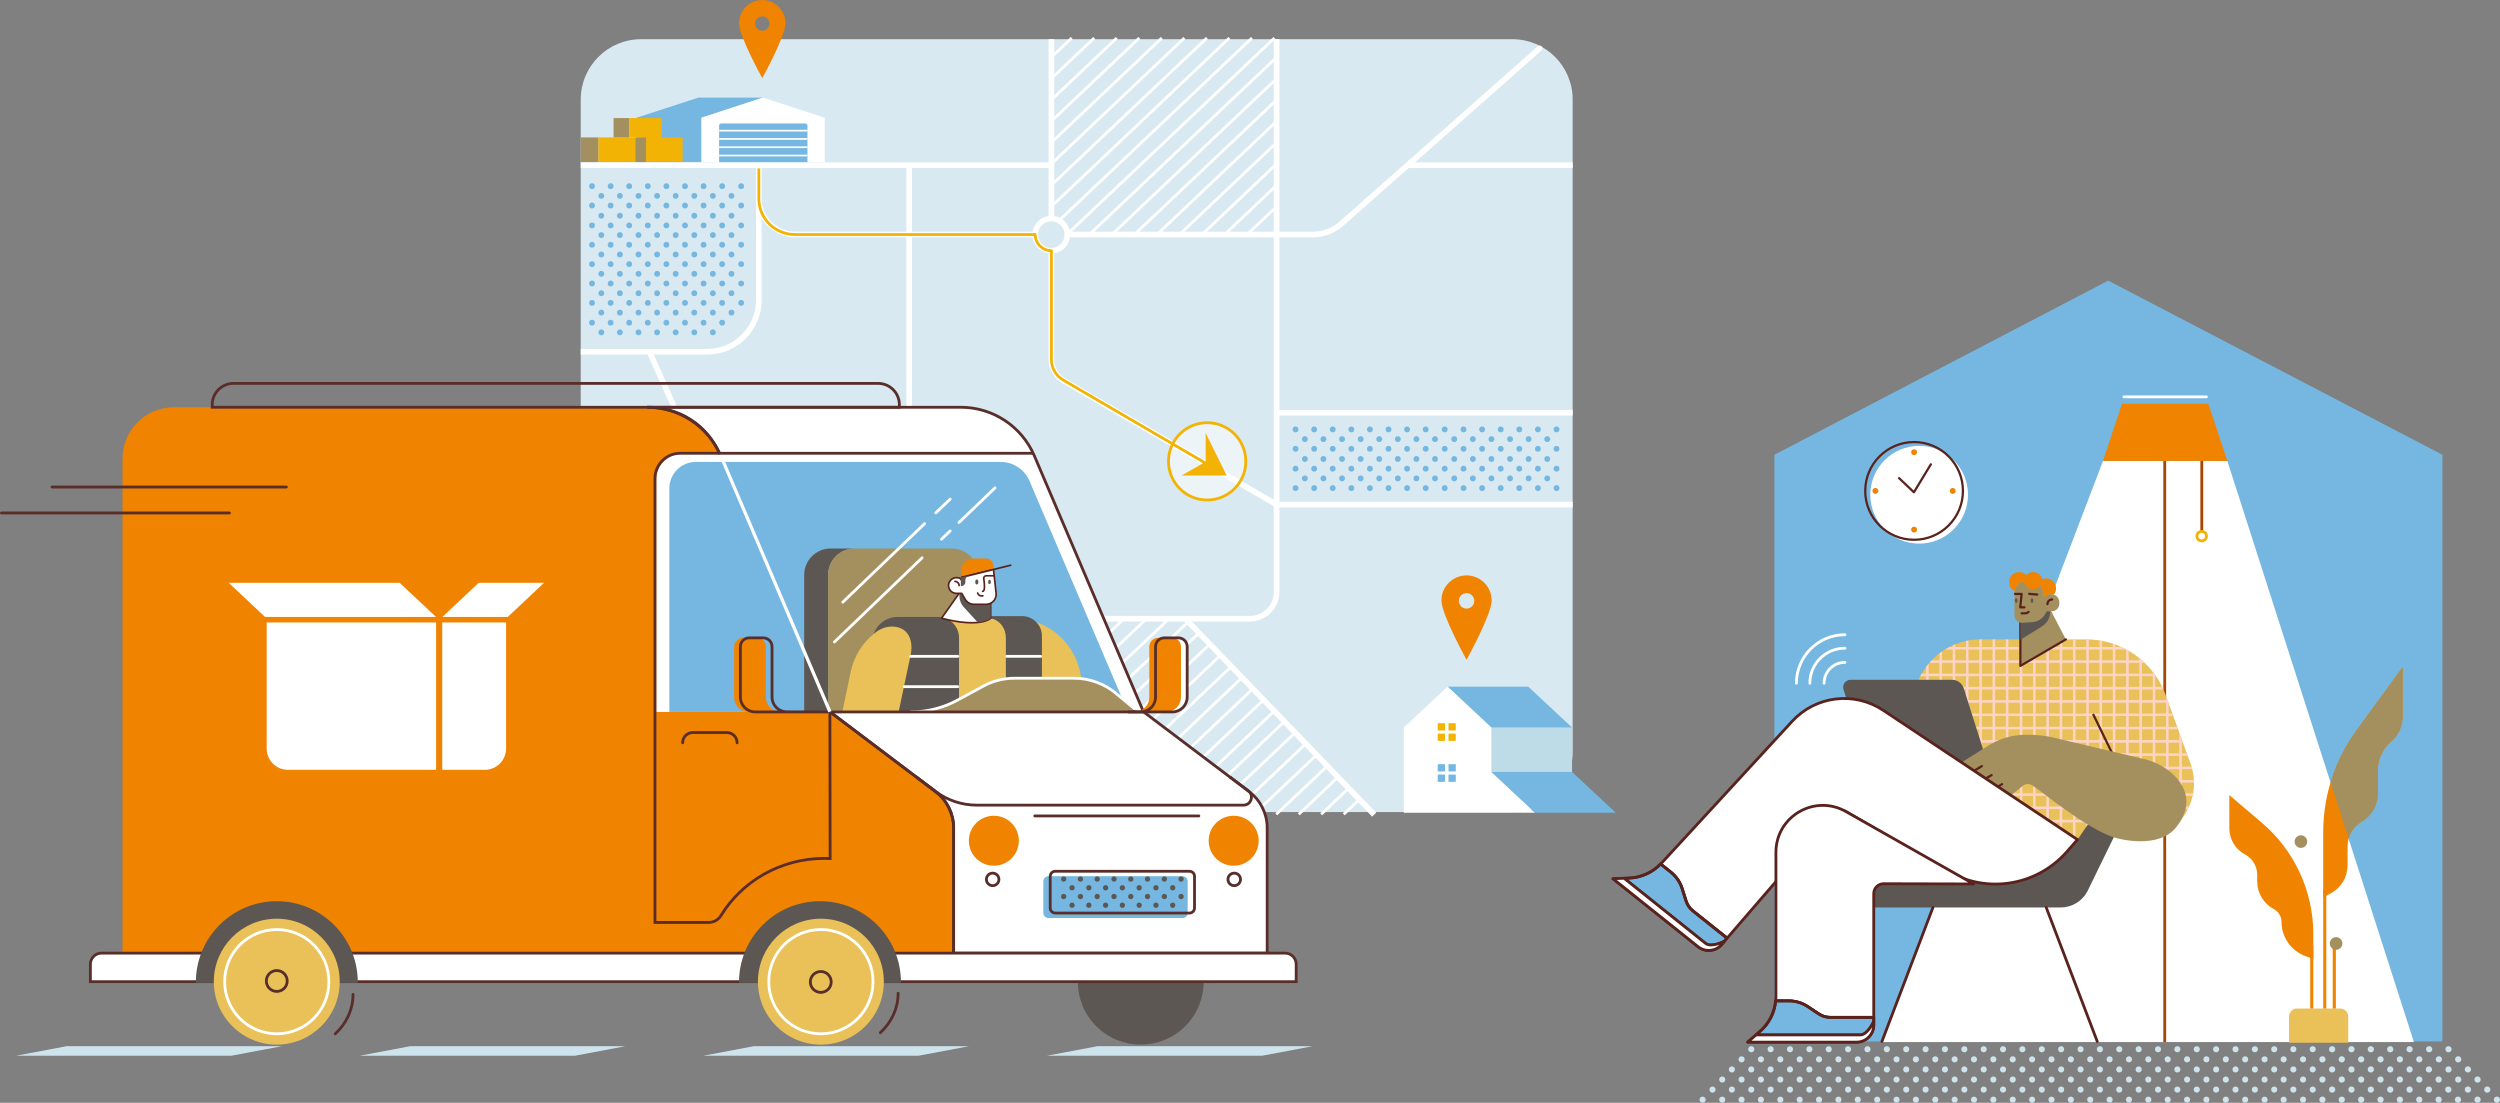 <?xml version="1.0" encoding="utf-8"?>
<!-- Generator: Adobe Illustrator 24.2.1, SVG Export Plug-In . SVG Version: 6.00 Build 0)  -->
<svg version="1.1" id="Capa_1" xmlns="http://www.w3.org/2000/svg" xmlns:xlink="http://www.w3.org/1999/xlink" x="0px" y="0px"
	 viewBox="0 0 4431.5 1954.8" style="enable-background:new 0 0 4431.5 1954.8;" xml:space="preserve">
<rect x="0" y="0" width="4431.5" height="1954.8" fill="#808080" stroke="none"/>
<style type="text/css">
	.st0{fill:#D8E9F1;}
	.st1{fill:none;stroke:#FFFFFF;stroke-width:10;stroke-miterlimit:10;}
	.st2{fill:none;stroke:#FFFFFF;stroke-width:10;stroke-linecap:round;stroke-miterlimit:10;}
	.st3{fill:none;stroke:#FFFFFF;stroke-width:5;stroke-miterlimit:10;}
	.st4{fill:#75B7E0;}
	.st5{fill:#F08300;}
	.st6{fill:#BDDCE8;}
	.st7{fill:#FFFFFF;}
	.st8{fill:#F3B304;}
	.st9{fill:none;stroke:#FFFFFF;stroke-width:3;stroke-miterlimit:10;}
	.st10{fill:#A4905F;}
	.st11{opacity:0.5;fill:#FFFFFF;enable-background:new    ;}
	.st12{fill:none;stroke:#F3B304;stroke-width:5;stroke-miterlimit:10;}
	.st13{fill:none;stroke:#F3B304;stroke-width:5;stroke-linejoin:round;}
	.st14{fill:#CEE4ED;}
	.st15{fill:none;stroke:#A74602;stroke-width:5;stroke-miterlimit:10;}
	.st16{fill:none;stroke:#FFFFFF;stroke-width:5;stroke-linecap:round;stroke-miterlimit:10;}
	.st17{fill:none;stroke:#F3B304;stroke-width:5;stroke-linecap:round;stroke-miterlimit:10;}
	.st18{fill:#5C5753;}
	.st19{fill:none;stroke:#59221D;stroke-width:5;stroke-linecap:round;stroke-linejoin:round;}
	.st20{fill:#E9C158;}
	.st21{fill:#FED4C7;}
	.st22{fill:none;stroke:#59221D;stroke-width:4;stroke-linecap:round;stroke-linejoin:round;}
	.st23{fill:#FFFFFF;stroke:#59221D;stroke-width:5;stroke-linejoin:round;}
	.st24{fill:#FFFFFF;stroke:#592D29;stroke-width:5;stroke-miterlimit:10;}
	.st25{fill:none;stroke:#592D29;stroke-width:5;stroke-miterlimit:10;}
	.st26{fill:none;stroke:#FFFFFF;stroke-width:5;stroke-linecap:round;stroke-linejoin:round;}
	.st27{fill:#FFFFFF;stroke:#59221D;stroke-width:3;stroke-linejoin:round;}
	.st28{fill:none;stroke:#59221D;stroke-width:3;stroke-linecap:round;stroke-linejoin:round;}
	.st29{fill:none;stroke:#592D29;stroke-width:5;stroke-linecap:round;stroke-miterlimit:10;}
</style>
<g id="Layer_2">
	<g id="Слой_1">
		<g id="MAP">
			<path id="BACKGROUND" class="st0" d="M1136.3,69.5h1544.5c59.1,0,106.9,47.9,106.9,106.9v1156.2c0,59.1-47.9,106.9-106.9,106.9
				H1136.3c-59.1,0-106.9-47.9-106.9-106.9V176.5C1029.4,117.4,1077.3,69.5,1136.3,69.5z"/>
			<g id="CONTOURS">
				<path class="st1" d="M2787.8,894.5h-524.9l-377.1-219.4c-13.7-8-22.1-22.6-22.2-38.5V444.4"/>
				<line class="st1" x1="1863.7" y1="387.5" x2="1863.7" y2="69.5"/>
				<line class="st1" x1="1611.6" y1="898.3" x2="1611.6" y2="290.9"/>
				<path class="st1" d="M1029.4,623.5h224.1c50.6,0,91.6-41,91.6-91.6v-239"/>
				<path class="st1" d="M1345.1,350.9c0,35.8,29,64.8,64.8,64.8l0,0H1835"/>
				<path class="st2" d="M1892,415.7h435.5c18.3,0,36-6.7,49.8-18.8l117.7-104l234.2-207.2"/>
				<path class="st1" d="M1892,415.7v0.2c0,15.7-12.6,28.4-28.3,28.5h-0.2c-15.7,0-28.5-12.7-28.5-28.4c0,0,0,0,0-0.1v-0.2
					c0.1-15.6,12.8-28.2,28.5-28.2h0.2C1879.2,387.5,1891.9,400.1,1892,415.7z"/>
				<line class="st1" x1="2787.8" y1="292.9" x2="2494.9" y2="292.9"/>
				<line class="st1" x1="2787.8" y1="731.6" x2="2262.9" y2="731.6"/>
				<path class="st1" d="M2262.9,69.5v979.9c0,26.1-21.2,47.3-47.3,47.3H1029.4"/>
				<line class="st1" x1="2435.9" y1="1444.1" x2="2101.1" y2="1096.7"/>
				<line class="st1" x1="1272.5" y1="894.5" x2="1151.2" y2="623.5"/>
				<line class="st1" x1="1029.4" y1="292.9" x2="1863.5" y2="292.9"/>
				<line class="st3" x1="2259.1" y1="67.3" x2="1893.4" y2="413.5"/>
				<line class="st3" x1="2262.9" y1="101.5" x2="1933.4" y2="413.5"/>
				<line class="st3" x1="2262.9" y1="139.3" x2="1973.3" y2="413.5"/>
				<line class="st3" x1="2262.9" y1="177.1" x2="2013.2" y2="413.5"/>
				<line class="st3" x1="2262.9" y1="252.7" x2="2093.1" y2="413.5"/>
				<line class="st3" x1="2262.9" y1="214.9" x2="2053.2" y2="413.5"/>
				<line class="st3" x1="2262.9" y1="290.5" x2="2133" y2="413.5"/>
				<line class="st3" x1="2262.9" y1="328.3" x2="2173" y2="413.5"/>
				<line class="st3" x1="2262.9" y1="366.1" x2="2212.9" y2="413.5"/>
				<line class="st3" x1="1939.6" y1="67.3" x2="1863.7" y2="139.2"/>
				<line class="st3" x1="1899.7" y1="67.3" x2="1863.7" y2="101.4"/>
				<line class="st3" x1="1979.6" y1="67.3" x2="1863.7" y2="177"/>
				<line class="st3" x1="2019.5" y1="67.3" x2="1863.5" y2="215"/>
				<line class="st3" x1="2099.4" y1="67.3" x2="1863.5" y2="290.6"/>
				<line class="st3" x1="2059.4" y1="67.3" x2="1863.5" y2="252.8"/>
				<line class="st3" x1="2139.3" y1="67.3" x2="1863.7" y2="328.2"/>
				<line class="st3" x1="2179.2" y1="67.3" x2="1863.7" y2="366"/>
				<line class="st3" x1="2219.2" y1="67.3" x2="1877.2" y2="391"/>
				<line class="st3" x1="2111.6" y1="1097.3" x2="1746" y2="1443.4"/>
				<line class="st3" x1="2125.5" y1="1121.9" x2="1785.9" y2="1443.4"/>
				<line class="st3" x1="2144.6" y1="1141.7" x2="1825.8" y2="1443.4"/>
				<line class="st3" x1="2163.6" y1="1161.5" x2="1865.8" y2="1443.4"/>
				<line class="st3" x1="2201.7" y1="1201" x2="1945.7" y2="1443.4"/>
				<line class="st3" x1="2182.7" y1="1181.3" x2="1905.7" y2="1443.4"/>
				<line class="st3" x1="2220.8" y1="1220.8" x2="1985.6" y2="1443.4"/>
				<line class="st3" x1="2239.8" y1="1240.6" x2="2025.5" y2="1443.4"/>
				<line class="st3" x1="2258.9" y1="1260.3" x2="2065.4" y2="1443.4"/>
				<line class="st3" x1="2276.8" y1="1278.9" x2="2102.9" y2="1443.4"/>
				<line class="st3" x1="2295.8" y1="1298.7" x2="2142.9" y2="1443.4"/>
				<line class="st3" x1="2314.8" y1="1318.3" x2="2182.6" y2="1443.4"/>
				<line class="st3" x1="2333.8" y1="1338.1" x2="2222.5" y2="1443.4"/>
				<line class="st3" x1="2352.8" y1="1357.8" x2="2262.3" y2="1443.4"/>
				<line class="st3" x1="2371.8" y1="1377.5" x2="2302.2" y2="1443.4"/>
				<line class="st3" x1="2390.8" y1="1397.2" x2="2341.9" y2="1443.4"/>
				<line class="st3" x1="2409.8" y1="1417" x2="2381.9" y2="1443.4"/>
				<line class="st3" x1="1792.2" y1="1097.3" x2="1716.2" y2="1169.2"/>
				<line class="st3" x1="1752.2" y1="1097.3" x2="1716.2" y2="1131.4"/>
				<line class="st3" x1="1832.1" y1="1097.3" x2="1716.2" y2="1207"/>
				<line class="st3" x1="1872.1" y1="1097.3" x2="1716.1" y2="1245"/>
				<line class="st3" x1="1951.9" y1="1097.3" x2="1716.1" y2="1320.6"/>
				<line class="st3" x1="1912" y1="1097.3" x2="1716.1" y2="1282.8"/>
				<line class="st3" x1="1991.8" y1="1097.3" x2="1716.2" y2="1358.2"/>
				<line class="st3" x1="2031.8" y1="1097.3" x2="1716.2" y2="1396"/>
				<line class="st3" x1="2071.7" y1="1097.3" x2="1716.2" y2="1433.8"/>
				<path class="st1" d="M1718.2,1439.6l-2.2-489.4c-0.4-31.4-26.1-56.7-57.5-56.7h-630.1"/>
			</g>
			<g id="PATTERN">
				<circle class="st4" cx="1098.8" cy="382.4" r="5.2"/>
				<circle class="st4" cx="1131.8" cy="382.4" r="5.2"/>
				<circle class="st4" cx="1164.8" cy="382.4" r="5.2"/>
				<circle class="st4" cx="1197.7" cy="382.4" r="5.2"/>
				<circle class="st4" cx="1230.7" cy="382.4" r="5.2"/>
				<circle class="st4" cx="1263.6" cy="382.4" r="5.2"/>
				<circle class="st4" cx="1065.9" cy="382.4" r="5.2"/>
				<circle class="st4" cx="1082.4" cy="399.6" r="5.2"/>
				<circle class="st4" cx="1115.3" cy="399.6" r="5.2"/>
				<circle class="st4" cx="1148.3" cy="399.6" r="5.2"/>
				<circle class="st4" cx="1181.2" cy="399.6" r="5.2"/>
				<circle class="st4" cx="1214.2" cy="399.6" r="5.2"/>
				<circle class="st4" cx="1247.2" cy="399.6" r="5.2"/>
				<circle class="st4" cx="1280.1" cy="399.6" r="5.2"/>
				<circle class="st4" cx="1049.4" cy="399.6" r="5.2"/>
				<circle class="st4" cx="1098.8" cy="416.7" r="5.2"/>
				<circle class="st4" cx="1131.8" cy="416.7" r="5.2"/>
				<circle class="st4" cx="1164.8" cy="416.7" r="5.2"/>
				<circle class="st4" cx="1197.7" cy="416.7" r="5.2"/>
				<circle class="st4" cx="1230.7" cy="416.7" r="5.2"/>
				<circle class="st4" cx="1263.6" cy="416.7" r="5.2"/>
				<circle class="st4" cx="1296.6" cy="416.7" r="5.2"/>
				<circle class="st4" cx="1296.6" cy="382.4" r="5.2"/>
				<circle class="st4" cx="1065.9" cy="416.7" r="5.2"/>
				<circle class="st4" cx="1082.4" cy="433.9" r="5.2"/>
				<circle class="st4" cx="1115.3" cy="433.9" r="5.2"/>
				<circle class="st4" cx="1148.3" cy="433.9" r="5.2"/>
				<circle class="st4" cx="1181.2" cy="433.9" r="5.2"/>
				<circle class="st4" cx="1214.2" cy="433.9" r="5.2"/>
				<circle class="st4" cx="1247.2" cy="433.9" r="5.2"/>
				<circle class="st4" cx="1280.1" cy="433.9" r="5.2"/>
				<circle class="st4" cx="1049.4" cy="433.9" r="5.2"/>
				<circle class="st4" cx="1098.8" cy="451.1" r="5.2"/>
				<circle class="st4" cx="1131.8" cy="451.1" r="5.2"/>
				<circle class="st4" cx="1164.8" cy="451.1" r="5.2"/>
				<circle class="st4" cx="1197.7" cy="451.1" r="5.2"/>
				<circle class="st4" cx="1230.7" cy="451.1" r="5.2"/>
				<circle class="st4" cx="1263.6" cy="451.1" r="5.2"/>
				<circle class="st4" cx="1296.6" cy="451.1" r="5.2"/>
				<circle class="st4" cx="1065.9" cy="451.1" r="5.2"/>
				<circle class="st4" cx="1082.4" cy="468.2" r="5.2"/>
				<circle class="st4" cx="1115.3" cy="468.2" r="5.2"/>
				<circle class="st4" cx="1148.3" cy="468.2" r="5.2"/>
				<circle class="st4" cx="1181.2" cy="468.2" r="5.2"/>
				<circle class="st4" cx="1214.2" cy="468.2" r="5.2"/>
				<circle class="st4" cx="1247.2" cy="468.2" r="5.2"/>
				<circle class="st4" cx="1280.1" cy="468.2" r="5.2"/>
				<circle class="st4" cx="1049.4" cy="468.2" r="5.2"/>
				<circle class="st4" cx="1098.8" cy="485.4" r="5.2"/>
				<circle class="st4" cx="1131.8" cy="485.4" r="5.2"/>
				<circle class="st4" cx="1164.8" cy="485.4" r="5.2"/>
				<circle class="st4" cx="1197.7" cy="485.4" r="5.2"/>
				<circle class="st4" cx="1230.7" cy="485.4" r="5.2"/>
				<circle class="st4" cx="1263.6" cy="485.4" r="5.2"/>
				<circle class="st4" cx="1296.6" cy="485.4" r="5.2"/>
				<circle class="st4" cx="1065.9" cy="485.4" r="5.2"/>
				<circle class="st4" cx="1082.4" cy="502.6" r="5.2"/>
				<circle class="st4" cx="1115.3" cy="502.6" r="5.2"/>
				<circle class="st4" cx="1148.3" cy="502.6" r="5.2"/>
				<circle class="st4" cx="1181.2" cy="502.6" r="5.2"/>
				<circle class="st4" cx="1214.2" cy="502.6" r="5.2"/>
				<circle class="st4" cx="1247.2" cy="502.6" r="5.2"/>
				<circle class="st4" cx="1280.1" cy="502.6" r="5.2"/>
				<circle class="st4" cx="1049.4" cy="502.6" r="5.2"/>
				<circle class="st4" cx="1098.8" cy="519.8" r="5.2"/>
				<circle class="st4" cx="1131.8" cy="519.8" r="5.2"/>
				<circle class="st4" cx="1164.8" cy="519.8" r="5.2"/>
				<circle class="st4" cx="1197.7" cy="519.8" r="5.2"/>
				<circle class="st4" cx="1230.7" cy="519.8" r="5.2"/>
				<circle class="st4" cx="1263.6" cy="519.8" r="5.2"/>
				<circle class="st4" cx="1296.6" cy="519.8" r="5.2"/>
				<circle class="st4" cx="1065.9" cy="519.8" r="5.2"/>
				<circle class="st4" cx="1082.4" cy="536.9" r="5.2"/>
				<circle class="st4" cx="1115.3" cy="536.9" r="5.2"/>
				<circle class="st4" cx="1148.3" cy="536.9" r="5.2"/>
				<circle class="st4" cx="1181.2" cy="536.9" r="5.2"/>
				<circle class="st4" cx="1214.2" cy="536.9" r="5.2"/>
				<circle class="st4" cx="1247.2" cy="536.9" r="5.2"/>
				<circle class="st4" cx="1280.1" cy="536.9" r="5.2"/>
				<circle class="st4" cx="1313.8" cy="399.6" r="5.2"/>
				<circle class="st4" cx="1313.8" cy="433.9" r="5.2"/>
				<circle class="st4" cx="1082.4" cy="330" r="5.2"/>
				<circle class="st4" cx="1115.3" cy="330" r="5.2"/>
				<circle class="st4" cx="1148.3" cy="330" r="5.2"/>
				<circle class="st4" cx="1181.2" cy="330" r="5.2"/>
				<circle class="st4" cx="1214.2" cy="330" r="5.2"/>
				<circle class="st4" cx="1247.2" cy="330" r="5.2"/>
				<circle class="st4" cx="1280.1" cy="330" r="5.2"/>
				<circle class="st4" cx="1049.4" cy="330" r="5.2"/>
				<circle class="st4" cx="1098.8" cy="347.2" r="5.2"/>
				<circle class="st4" cx="1131.8" cy="347.2" r="5.2"/>
				<circle class="st4" cx="1164.8" cy="347.2" r="5.2"/>
				<circle class="st4" cx="1197.7" cy="347.2" r="5.2"/>
				<circle class="st4" cx="1230.7" cy="347.2" r="5.2"/>
				<circle class="st4" cx="1263.6" cy="347.2" r="5.2"/>
				<circle class="st4" cx="1296.6" cy="347.2" r="5.2"/>
				<circle class="st4" cx="1065.9" cy="347.2" r="5.2"/>
				<circle class="st4" cx="1082.4" cy="364.3" r="5.2"/>
				<circle class="st4" cx="1115.3" cy="364.3" r="5.2"/>
				<circle class="st4" cx="1148.3" cy="364.3" r="5.2"/>
				<circle class="st4" cx="1181.2" cy="364.3" r="5.2"/>
				<circle class="st4" cx="1214.2" cy="364.3" r="5.2"/>
				<circle class="st4" cx="1247.2" cy="364.3" r="5.2"/>
				<circle class="st4" cx="1280.1" cy="364.3" r="5.2"/>
				<circle class="st4" cx="1049.4" cy="364.3" r="5.2"/>
				<circle class="st4" cx="1313.8" cy="330" r="5.2"/>
				<circle class="st4" cx="1313.8" cy="364.3" r="5.2"/>
				<circle class="st4" cx="1313.8" cy="468.2" r="5.2"/>
				<circle class="st4" cx="1313.8" cy="502.6" r="5.2"/>
				<circle class="st4" cx="1313.8" cy="536.9" r="5.2"/>
				<circle class="st4" cx="1049.4" cy="536.9" r="5.2"/>
				<circle class="st4" cx="1098.8" cy="554.1" r="5.2"/>
				<circle class="st4" cx="1131.8" cy="554.1" r="5.2"/>
				<circle class="st4" cx="1164.8" cy="554.1" r="5.2"/>
				<circle class="st4" cx="1197.7" cy="554.1" r="5.2"/>
				<circle class="st4" cx="1230.7" cy="554.1" r="5.2"/>
				<circle class="st4" cx="1263.6" cy="554.1" r="5.2"/>
				<circle class="st4" cx="1296.6" cy="554.1" r="5.2"/>
				<circle class="st4" cx="1065.9" cy="554.1" r="5.2"/>
				<circle class="st4" cx="1082.4" cy="572" r="5.2"/>
				<circle class="st4" cx="1115.3" cy="572" r="5.2"/>
				<circle class="st4" cx="1148.3" cy="572" r="5.2"/>
				<circle class="st4" cx="1181.2" cy="572" r="5.2"/>
				<circle class="st4" cx="1214.2" cy="572" r="5.2"/>
				<circle class="st4" cx="1247.2" cy="572" r="5.2"/>
				<circle class="st4" cx="1280.1" cy="572" r="5.2"/>
				<circle class="st4" cx="1049.4" cy="572" r="5.2"/>
				<circle class="st4" cx="1098.8" cy="589.1" r="5.2"/>
				<circle class="st4" cx="1131.8" cy="589.1" r="5.2"/>
				<circle class="st4" cx="1164.8" cy="589.1" r="5.2"/>
				<circle class="st4" cx="1197.7" cy="589.1" r="5.2"/>
				<circle class="st4" cx="1230.7" cy="589.1" r="5.2"/>
				<circle class="st4" cx="1263.6" cy="589.1" r="5.2"/>
				<circle class="st4" cx="1065.9" cy="589.1" r="5.2"/>
				<circle class="st4" cx="2345.9" cy="813.6" r="5.2"/>
				<circle class="st4" cx="2378.9" cy="813.6" r="5.2"/>
				<circle class="st4" cx="2411.9" cy="813.6" r="5.2"/>
				<circle class="st4" cx="2444.8" cy="813.6" r="5.2"/>
				<circle class="st4" cx="2477.8" cy="813.6" r="5.2"/>
				<circle class="st4" cx="2510.7" cy="813.6" r="5.2"/>
				<circle class="st4" cx="2313" cy="813.6" r="5.2"/>
				<circle class="st4" cx="2329.5" cy="830.8" r="5.2"/>
				<circle class="st4" cx="2362.4" cy="830.8" r="5.2"/>
				<circle class="st4" cx="2395.4" cy="830.8" r="5.2"/>
				<circle class="st4" cx="2428.3" cy="830.8" r="5.2"/>
				<circle class="st4" cx="2461.3" cy="830.8" r="5.2"/>
				<circle class="st4" cx="2494.2" cy="830.8" r="5.2"/>
				<circle class="st4" cx="2527.2" cy="830.8" r="5.2"/>
				<circle class="st4" cx="2296.5" cy="830.8" r="5.2"/>
				<circle class="st4" cx="2345.9" cy="848" r="5.2"/>
				<circle class="st4" cx="2378.9" cy="848" r="5.2"/>
				<circle class="st4" cx="2411.9" cy="848" r="5.2"/>
				<circle class="st4" cx="2444.8" cy="848" r="5.2"/>
				<circle class="st4" cx="2477.8" cy="848" r="5.2"/>
				<circle class="st4" cx="2510.7" cy="848" r="5.2"/>
				<circle class="st4" cx="2543.7" cy="848" r="5.2"/>
				<circle class="st4" cx="2543.7" cy="813.6" r="5.2"/>
				<circle class="st4" cx="2313" cy="848" r="5.2"/>
				<circle class="st4" cx="2329.5" cy="865.2" r="5.2"/>
				<circle class="st4" cx="2362.4" cy="865.2" r="5.2"/>
				<circle class="st4" cx="2395.4" cy="865.2" r="5.2"/>
				<circle class="st4" cx="2428.3" cy="865.2" r="5.2"/>
				<circle class="st4" cx="2461.3" cy="865.2" r="5.2"/>
				<circle class="st4" cx="2494.2" cy="865.2" r="5.2"/>
				<circle class="st4" cx="2527.2" cy="865.2" r="5.2"/>
				<circle class="st4" cx="2296.5" cy="865.2" r="5.2"/>
				<circle class="st4" cx="2560.9" cy="830.8" r="5.2"/>
				<circle class="st4" cx="2560.9" cy="865.2" r="5.2"/>
				<circle class="st4" cx="2329.5" cy="761.2" r="5.2"/>
				<circle class="st4" cx="2362.4" cy="761.2" r="5.2"/>
				<circle class="st4" cx="2395.4" cy="761.2" r="5.2"/>
				<circle class="st4" cx="2428.3" cy="761.2" r="5.2"/>
				<circle class="st4" cx="2461.3" cy="761.2" r="5.2"/>
				<circle class="st4" cx="2494.2" cy="761.2" r="5.2"/>
				<circle class="st4" cx="2527.2" cy="761.2" r="5.2"/>
				<circle class="st4" cx="2296.5" cy="761.2" r="5.2"/>
				<circle class="st4" cx="2345.9" cy="778.4" r="5.2"/>
				<circle class="st4" cx="2378.9" cy="778.4" r="5.2"/>
				<circle class="st4" cx="2411.9" cy="778.4" r="5.2"/>
				<circle class="st4" cx="2444.8" cy="778.4" r="5.2"/>
				<circle class="st4" cx="2477.8" cy="778.4" r="5.2"/>
				<circle class="st4" cx="2510.7" cy="778.4" r="5.2"/>
				<circle class="st4" cx="2543.7" cy="778.4" r="5.2"/>
				<circle class="st4" cx="2313" cy="778.4" r="5.2"/>
				<circle class="st4" cx="2329.5" cy="795.6" r="5.2"/>
				<circle class="st4" cx="2362.4" cy="795.6" r="5.2"/>
				<circle class="st4" cx="2395.4" cy="795.6" r="5.2"/>
				<circle class="st4" cx="2428.3" cy="795.6" r="5.2"/>
				<circle class="st4" cx="2461.3" cy="795.6" r="5.2"/>
				<circle class="st4" cx="2494.2" cy="795.6" r="5.2"/>
				<circle class="st4" cx="2527.2" cy="795.6" r="5.2"/>
				<circle class="st4" cx="2296.5" cy="795.6" r="5.2"/>
				<circle class="st4" cx="2560.9" cy="761.2" r="5.2"/>
				<circle class="st4" cx="2560.9" cy="795.6" r="5.2"/>
				<circle class="st4" cx="2610.8" cy="813.6" r="5.2"/>
				<circle class="st4" cx="2643.7" cy="813.6" r="5.2"/>
				<circle class="st4" cx="2676.7" cy="813.6" r="5.2"/>
				<circle class="st4" cx="2709.6" cy="813.6" r="5.2"/>
				<circle class="st4" cx="2742.6" cy="813.6" r="5.2"/>
				<circle class="st4" cx="2577.8" cy="813.6" r="5.2"/>
				<circle class="st4" cx="2594.3" cy="830.8" r="5.2"/>
				<circle class="st4" cx="2627.2" cy="830.8" r="5.2"/>
				<circle class="st4" cx="2660.2" cy="830.8" r="5.2"/>
				<circle class="st4" cx="2693.1" cy="830.8" r="5.2"/>
				<circle class="st4" cx="2726.1" cy="830.8" r="5.2"/>
				<circle class="st4" cx="2759.1" cy="830.8" r="5.2"/>
				<circle class="st4" cx="2610.8" cy="848" r="5.2"/>
				<circle class="st4" cx="2643.7" cy="848" r="5.2"/>
				<circle class="st4" cx="2676.7" cy="848" r="5.2"/>
				<circle class="st4" cx="2709.6" cy="848" r="5.2"/>
				<circle class="st4" cx="2742.6" cy="848" r="5.2"/>
				<circle class="st4" cx="2577.8" cy="848" r="5.2"/>
				<circle class="st4" cx="2594.3" cy="865.2" r="5.2"/>
				<circle class="st4" cx="2627.2" cy="865.2" r="5.2"/>
				<circle class="st4" cx="2660.2" cy="865.2" r="5.2"/>
				<circle class="st4" cx="2693.1" cy="865.2" r="5.2"/>
				<circle class="st4" cx="2726.1" cy="865.2" r="5.2"/>
				<circle class="st4" cx="2759.1" cy="865.2" r="5.2"/>
				<circle class="st4" cx="2594.3" cy="761.2" r="5.2"/>
				<circle class="st4" cx="2627.2" cy="761.2" r="5.2"/>
				<circle class="st4" cx="2660.2" cy="761.2" r="5.2"/>
				<circle class="st4" cx="2693.1" cy="761.2" r="5.2"/>
				<circle class="st4" cx="2726.1" cy="761.2" r="5.2"/>
				<circle class="st4" cx="2759.1" cy="761.2" r="5.2"/>
				<circle class="st4" cx="2610.8" cy="778.4" r="5.2"/>
				<circle class="st4" cx="2643.7" cy="778.4" r="5.2"/>
				<circle class="st4" cx="2676.7" cy="778.4" r="5.2"/>
				<circle class="st4" cx="2709.6" cy="778.4" r="5.2"/>
				<circle class="st4" cx="2742.6" cy="778.4" r="5.2"/>
				<circle class="st4" cx="2577.8" cy="778.4" r="5.2"/>
				<circle class="st4" cx="2594.3" cy="795.6" r="5.2"/>
				<circle class="st4" cx="2627.2" cy="795.6" r="5.2"/>
				<circle class="st4" cx="2660.2" cy="795.6" r="5.2"/>
				<circle class="st4" cx="2693.1" cy="795.6" r="5.2"/>
				<circle class="st4" cx="2726.1" cy="795.6" r="5.2"/>
				<circle class="st4" cx="2759.1" cy="795.6" r="5.2"/>
			</g>
			<g id="_2_BUILDING">
				<path class="st5" d="M2555.1,1064.5c0,24.6,44.5,105,44.5,105s44.5-80.5,44.5-105c0-24.6-19.9-44.5-44.5-44.5
					S2555.1,1039.9,2555.1,1064.5L2555.1,1064.5z M2585.9,1065.1c0-7.6,6.1-13.7,13.7-13.7c7.6,0,13.7,6.1,13.7,13.7
					c0,7.6-6.1,13.7-13.7,13.7c0,0,0,0,0,0C2592.1,1078.8,2585.9,1072.7,2585.9,1065.1z"/>
				<rect x="2643.5" y="1289.6" class="st6" width="143.1" height="78.8"/>
				<polygon class="st4" points="2566,1217.2 2709,1217.2 2786.6,1289.6 2643.5,1289.6 				"/>
				<polygon class="st7" points="2488.4,1289.6 2565.9,1217.2 2643.5,1289.6 2643.5,1368.3 2721,1440.7 2488.4,1440.7 				"/>
				<polygon class="st4" points="2643.5,1368.3 2786.6,1368.3 2864.1,1440.7 2721,1440.7 				"/>
				<rect x="2567.6" y="1282" class="st8" width="12.9" height="12.9"/>
				<rect x="2548.5" y="1282" class="st8" width="12.9" height="12.9"/>
				<rect x="2567.6" y="1300.4" class="st8" width="12.9" height="12.9"/>
				<rect x="2548.5" y="1300.4" class="st8" width="12.9" height="12.9"/>
				<rect x="2567.6" y="1354.6" class="st4" width="12.9" height="12.9"/>
				<rect x="2548.5" y="1354.6" class="st4" width="12.9" height="12.9"/>
				<rect x="2567.6" y="1373" class="st4" width="12.9" height="12.9"/>
				<rect x="2548.5" y="1373" class="st4" width="12.9" height="12.9"/>
			</g>
			<g id="_1_BUILDING">
				<polygon class="st4" points="1353.1,173 1243.4,208.7 1243.4,287.3 1128.2,287.3 1128.2,208.7 1238,173 				"/>
				<polygon class="st7" points="1243.4,287.3 1243.4,208.7 1352.2,173 1461.9,208.7 1461.9,287.3 				"/>
				<path class="st4" d="M1278.2,218.9h149.6c1.9,0,3.5,1.6,3.5,3.5v65l0,0h-156.6l0,0v-65C1274.8,220.4,1276.3,218.9,1278.2,218.9z
					"/>
				<line class="st9" x1="1274.8" y1="231.6" x2="1431.4" y2="231.6"/>
				<line class="st9" x1="1274.8" y1="246.3" x2="1431.4" y2="246.3"/>
				<line class="st9" x1="1274.8" y1="261" x2="1431.4" y2="261"/>
				<line class="st9" x1="1274.8" y1="275.7" x2="1431.4" y2="275.7"/>
				<path class="st5" d="M1351.2,0c-22.7,0-41.2,18.5-41.2,41.2c0,22.8,41.2,97.3,41.2,97.3s41.2-74.5,41.2-97.3
					C1392.4,18.4,1373.9,0,1351.2,0C1351.2,0,1351.2,0,1351.2,0z M1351.2,54.5c-7,0-12.7-5.7-12.7-12.7s5.7-12.7,12.7-12.7
					s12.7,5.7,12.7,12.7c0,0,0,0,0,0C1363.8,48.8,1358.2,54.5,1351.2,54.5C1351.2,54.5,1351.2,54.5,1351.2,54.5z"/>
				<rect x="1029.4" y="243.6" class="st10" width="31.5" height="43.7"/>
				<rect x="1060.8" y="243.6" class="st8" width="65.2" height="43.7"/>
				<rect x="1126" y="243.6" class="st10" width="19.2" height="43.7"/>
				<rect x="1145.2" y="243.6" class="st8" width="64.8" height="43.7"/>
				<rect x="1087.6" y="209.3" class="st10" width="28" height="34.3"/>
				<rect x="1115.6" y="209.3" class="st8" width="57.5" height="34.3"/>
			</g>
			<g id="YELLOW_LINE">
				<circle class="st11" cx="2139.8" cy="817.8" r="68.5"/>
				<circle class="st12" cx="2139.8" cy="817.8" r="68.5"/>
				<path class="st13" d="M1345.1,298.5V352c0,35.2,28.5,63.7,63.7,63.7H1835v0c0,15.8,12.8,28.7,28.7,28.7l0,0v192.7
					c0,15.1,8,29,21,36.6L2138,821.6"/>
				<polygon class="st8" points="2094.4,842.9 2174.4,842.9 2137.2,767.7 2137.2,818.5 				"/>
			</g>
		</g>
		<g id="CHARACTER">
			<g id="PATTERN-2">
				<circle class="st14" cx="3310.3" cy="1859.9" r="5.4"/>
				<circle class="st14" cx="3344.6" cy="1859.9" r="5.4"/>
				<circle class="st14" cx="3379" cy="1859.9" r="5.4"/>
				<circle class="st14" cx="3413.3" cy="1859.9" r="5.4"/>
				<circle class="st14" cx="3447.6" cy="1859.9" r="5.4"/>
				<circle class="st14" cx="3482" cy="1859.9" r="5.4"/>
				<circle class="st14" cx="3516.3" cy="1859.9" r="5.4"/>
				<circle class="st14" cx="3104.3" cy="1859.9" r="5.4"/>
				<circle class="st14" cx="3138.6" cy="1859.9" r="5.4"/>
				<circle class="st14" cx="3172.9" cy="1859.9" r="5.4"/>
				<circle class="st14" cx="3207.3" cy="1859.9" r="5.4"/>
				<circle class="st14" cx="3241.6" cy="1859.9" r="5.4"/>
				<circle class="st14" cx="3275.9" cy="1859.9" r="5.4"/>
				<circle class="st14" cx="3293.1" cy="1877.8" r="5.4"/>
				<circle class="st14" cx="3327.5" cy="1877.8" r="5.4"/>
				<circle class="st14" cx="3361.8" cy="1877.8" r="5.4"/>
				<circle class="st14" cx="3396.1" cy="1877.8" r="5.4"/>
				<circle class="st14" cx="3430.5" cy="1877.8" r="5.4"/>
				<circle class="st14" cx="3464.8" cy="1877.8" r="5.4"/>
				<circle class="st14" cx="3499.1" cy="1877.8" r="5.4"/>
				<circle class="st14" cx="3087.1" cy="1877.8" r="5.4"/>
				<circle class="st14" cx="3121.4" cy="1877.8" r="5.4"/>
				<circle class="st14" cx="3155.8" cy="1877.8" r="5.4"/>
				<circle class="st14" cx="3190.1" cy="1877.8" r="5.4"/>
				<circle class="st14" cx="3224.4" cy="1877.8" r="5.4"/>
				<circle class="st14" cx="3258.8" cy="1877.8" r="5.4"/>
				<circle class="st14" cx="3310.3" cy="1895.7" r="5.4"/>
				<circle class="st14" cx="3344.6" cy="1895.7" r="5.4"/>
				<circle class="st14" cx="3379" cy="1895.7" r="5.4"/>
				<circle class="st14" cx="3413.3" cy="1895.7" r="5.4"/>
				<circle class="st14" cx="3447.6" cy="1895.7" r="5.4"/>
				<circle class="st14" cx="3482" cy="1895.7" r="5.4"/>
				<circle class="st14" cx="3516.3" cy="1895.7" r="5.4"/>
				<circle class="st14" cx="3069.9" cy="1895.7" r="5.4"/>
				<circle class="st14" cx="3104.3" cy="1895.7" r="5.4"/>
				<circle class="st14" cx="3138.6" cy="1895.7" r="5.4"/>
				<circle class="st14" cx="3172.9" cy="1895.7" r="5.4"/>
				<circle class="st14" cx="3207.3" cy="1895.7" r="5.4"/>
				<circle class="st14" cx="3241.6" cy="1895.7" r="5.4"/>
				<circle class="st14" cx="3275.9" cy="1895.7" r="5.4"/>
				<circle class="st14" cx="3293.1" cy="1913.6" r="5.4"/>
				<circle class="st14" cx="3327.5" cy="1913.6" r="5.4"/>
				<circle class="st14" cx="3361.8" cy="1913.6" r="5.4"/>
				<circle class="st14" cx="3396.1" cy="1913.6" r="5.4"/>
				<circle class="st14" cx="3430.5" cy="1913.6" r="5.4"/>
				<circle class="st14" cx="3464.8" cy="1913.6" r="5.4"/>
				<circle class="st14" cx="3499.1" cy="1913.6" r="5.4"/>
				<circle class="st14" cx="3087.1" cy="1913.6" r="5.4"/>
				<circle class="st14" cx="3052.8" cy="1913.6" r="5.4"/>
				<circle class="st14" cx="3121.4" cy="1913.6" r="5.4"/>
				<circle class="st14" cx="3155.8" cy="1913.6" r="5.4"/>
				<circle class="st14" cx="3190.1" cy="1913.6" r="5.4"/>
				<circle class="st14" cx="3224.4" cy="1913.6" r="5.4"/>
				<circle class="st14" cx="3258.8" cy="1913.6" r="5.4"/>
				<circle class="st14" cx="3310.3" cy="1931.4" r="5.4"/>
				<circle class="st14" cx="3344.6" cy="1931.4" r="5.4"/>
				<circle class="st14" cx="3379" cy="1931.4" r="5.4"/>
				<circle class="st14" cx="3413.3" cy="1931.4" r="5.4"/>
				<circle class="st14" cx="3447.6" cy="1931.4" r="5.4"/>
				<circle class="st14" cx="3482" cy="1931.4" r="5.4"/>
				<circle class="st14" cx="3516.3" cy="1931.4" r="5.4"/>
				<circle class="st14" cx="3104.3" cy="1931.4" r="5.4"/>
				<circle class="st14" cx="3069.9" cy="1931.4" r="5.4"/>
				<circle class="st14" cx="3035.6" cy="1931.4" r="5.4"/>
				<circle class="st14" cx="3138.6" cy="1931.4" r="5.4"/>
				<circle class="st14" cx="3172.9" cy="1931.4" r="5.4"/>
				<circle class="st14" cx="3207.3" cy="1931.4" r="5.4"/>
				<circle class="st14" cx="3241.6" cy="1931.4" r="5.4"/>
				<circle class="st14" cx="3275.9" cy="1931.4" r="5.4"/>
				<circle class="st14" cx="3293.1" cy="1949.3" r="5.4"/>
				<circle class="st14" cx="3327.5" cy="1949.3" r="5.4"/>
				<circle class="st14" cx="3361.8" cy="1949.3" r="5.4"/>
				<circle class="st14" cx="3396.1" cy="1949.3" r="5.4"/>
				<circle class="st14" cx="3430.5" cy="1949.3" r="5.4"/>
				<circle class="st14" cx="3464.8" cy="1949.3" r="5.4"/>
				<circle class="st14" cx="3499.1" cy="1949.3" r="5.4"/>
				<circle class="st14" cx="3121.4" cy="1949.3" r="5.4"/>
				<circle class="st14" cx="3087.1" cy="1949.3" r="5.4"/>
				<circle class="st14" cx="3052.8" cy="1949.3" r="5.4"/>
				<circle class="st14" cx="3018" cy="1949.3" r="5.4"/>
				<circle class="st14" cx="3155.8" cy="1949.3" r="5.4"/>
				<circle class="st14" cx="3190.1" cy="1949.3" r="5.4"/>
				<circle class="st14" cx="3224.4" cy="1949.3" r="5.4"/>
				<circle class="st14" cx="3258.8" cy="1949.3" r="5.4"/>
				<circle class="st14" cx="3825.3" cy="1859.9" r="5.4"/>
				<circle class="st14" cx="3859.6" cy="1859.9" r="5.4"/>
				<circle class="st14" cx="3894" cy="1859.9" r="5.4"/>
				<circle class="st14" cx="3928.3" cy="1859.9" r="5.4"/>
				<circle class="st14" cx="3962.7" cy="1859.9" r="5.4"/>
				<circle class="st14" cx="3997" cy="1859.9" r="5.4"/>
				<circle class="st14" cx="4031.3" cy="1859.9" r="5.4"/>
				<circle class="st14" cx="3584.9" cy="1859.9" r="5.4"/>
				<circle class="st14" cx="3550.6" cy="1859.9" r="5.4"/>
				<circle class="st14" cx="3619.3" cy="1859.9" r="5.4"/>
				<circle class="st14" cx="3653.6" cy="1859.9" r="5.4"/>
				<circle class="st14" cx="3688" cy="1859.9" r="5.4"/>
				<circle class="st14" cx="3722.3" cy="1859.9" r="5.4"/>
				<circle class="st14" cx="3756.6" cy="1859.9" r="5.4"/>
				<circle class="st14" cx="3791" cy="1859.9" r="5.4"/>
				<circle class="st14" cx="3808.1" cy="1877.8" r="5.4"/>
				<circle class="st14" cx="3842.5" cy="1877.8" r="5.4"/>
				<circle class="st14" cx="3876.8" cy="1877.8" r="5.4"/>
				<circle class="st14" cx="3911.1" cy="1877.8" r="5.4"/>
				<circle class="st14" cx="3945.5" cy="1877.8" r="5.4"/>
				<circle class="st14" cx="3979.8" cy="1877.8" r="5.4"/>
				<circle class="st14" cx="4014.2" cy="1877.8" r="5.4"/>
				<circle class="st14" cx="3567.8" cy="1877.8" r="5.4"/>
				<circle class="st14" cx="3533.4" cy="1877.8" r="5.4"/>
				<circle class="st14" cx="3602.1" cy="1877.8" r="5.4"/>
				<circle class="st14" cx="3636.5" cy="1877.8" r="5.4"/>
				<circle class="st14" cx="3670.8" cy="1877.8" r="5.4"/>
				<circle class="st14" cx="3705.1" cy="1877.8" r="5.4"/>
				<circle class="st14" cx="3739.5" cy="1877.8" r="5.4"/>
				<circle class="st14" cx="3773.8" cy="1877.8" r="5.4"/>
				<circle class="st14" cx="3825.3" cy="1895.7" r="5.4"/>
				<circle class="st14" cx="3859.6" cy="1895.7" r="5.4"/>
				<circle class="st14" cx="3894" cy="1895.7" r="5.4"/>
				<circle class="st14" cx="3928.3" cy="1895.7" r="5.4"/>
				<circle class="st14" cx="3962.7" cy="1895.7" r="5.4"/>
				<circle class="st14" cx="3997" cy="1895.7" r="5.4"/>
				<circle class="st14" cx="4031.3" cy="1895.7" r="5.4"/>
				<circle class="st14" cx="3584.9" cy="1895.7" r="5.4"/>
				<circle class="st14" cx="3550.6" cy="1895.7" r="5.4"/>
				<circle class="st14" cx="3619.3" cy="1895.7" r="5.4"/>
				<circle class="st14" cx="3653.6" cy="1895.7" r="5.4"/>
				<circle class="st14" cx="3688" cy="1895.7" r="5.4"/>
				<circle class="st14" cx="3722.3" cy="1895.7" r="5.4"/>
				<circle class="st14" cx="3756.6" cy="1895.7" r="5.4"/>
				<circle class="st14" cx="3791" cy="1895.7" r="5.4"/>
				<circle class="st14" cx="3808.1" cy="1913.6" r="5.4"/>
				<circle class="st14" cx="3842.5" cy="1913.6" r="5.4"/>
				<circle class="st14" cx="3876.8" cy="1913.6" r="5.4"/>
				<circle class="st14" cx="3911.1" cy="1913.6" r="5.4"/>
				<circle class="st14" cx="3945.5" cy="1913.6" r="5.4"/>
				<circle class="st14" cx="3979.8" cy="1913.6" r="5.4"/>
				<circle class="st14" cx="4014.2" cy="1913.6" r="5.4"/>
				<circle class="st14" cx="3567.8" cy="1913.6" r="5.4"/>
				<circle class="st14" cx="3533.4" cy="1913.6" r="5.4"/>
				<circle class="st14" cx="3602.1" cy="1913.6" r="5.4"/>
				<circle class="st14" cx="3636.5" cy="1913.6" r="5.4"/>
				<circle class="st14" cx="3670.8" cy="1913.6" r="5.4"/>
				<circle class="st14" cx="3705.1" cy="1913.6" r="5.4"/>
				<circle class="st14" cx="3739.5" cy="1913.6" r="5.4"/>
				<circle class="st14" cx="3773.8" cy="1913.6" r="5.4"/>
				<circle class="st14" cx="3825.3" cy="1931.4" r="5.4"/>
				<circle class="st14" cx="3859.6" cy="1931.4" r="5.4"/>
				<circle class="st14" cx="3894" cy="1931.4" r="5.4"/>
				<circle class="st14" cx="3928.3" cy="1931.4" r="5.4"/>
				<circle class="st14" cx="3962.7" cy="1931.4" r="5.4"/>
				<circle class="st14" cx="3997" cy="1931.4" r="5.4"/>
				<circle class="st14" cx="4031.3" cy="1931.4" r="5.4"/>
				<circle class="st14" cx="3584.9" cy="1931.4" r="5.4"/>
				<circle class="st14" cx="3550.6" cy="1931.4" r="5.4"/>
				<circle class="st14" cx="3619.3" cy="1931.4" r="5.4"/>
				<circle class="st14" cx="3653.6" cy="1931.4" r="5.4"/>
				<circle class="st14" cx="3688" cy="1931.4" r="5.4"/>
				<circle class="st14" cx="3722.3" cy="1931.4" r="5.4"/>
				<circle class="st14" cx="3756.6" cy="1931.4" r="5.4"/>
				<circle class="st14" cx="3791" cy="1931.4" r="5.4"/>
				<circle class="st14" cx="3808.1" cy="1949.3" r="5.4"/>
				<circle class="st14" cx="3842.5" cy="1949.3" r="5.4"/>
				<circle class="st14" cx="3876.8" cy="1949.3" r="5.4"/>
				<circle class="st14" cx="3911.1" cy="1949.3" r="5.4"/>
				<circle class="st14" cx="3945.5" cy="1949.3" r="5.4"/>
				<circle class="st14" cx="3979.8" cy="1949.3" r="5.4"/>
				<circle class="st14" cx="4014.2" cy="1949.3" r="5.4"/>
				<circle class="st14" cx="3567.8" cy="1949.3" r="5.4"/>
				<circle class="st14" cx="3533.4" cy="1949.3" r="5.4"/>
				<circle class="st14" cx="3602.1" cy="1949.3" r="5.4"/>
				<circle class="st14" cx="3636.5" cy="1949.3" r="5.4"/>
				<circle class="st14" cx="3670.8" cy="1949.3" r="5.4"/>
				<circle class="st14" cx="3705.1" cy="1949.3" r="5.4"/>
				<circle class="st14" cx="3739.5" cy="1949.3" r="5.4"/>
				<circle class="st14" cx="3773.8" cy="1949.3" r="5.4"/>
				<circle class="st14" cx="4065.2" cy="1859.9" r="5.4"/>
				<path class="st14" d="M4099.5,1854.4c3,0,5.5,2.4,5.5,5.4s-2.4,5.4-5.5,5.4s-5.4-2.4-5.4-5.4S4096.5,1854.4,4099.5,1854.4z"/>
				<circle class="st14" cx="4133.9" cy="1859.9" r="5.5"/>
				<circle class="st14" cx="4168.2" cy="1859.9" r="5.5"/>
				<circle class="st14" cx="4202.5" cy="1859.9" r="5.5"/>
				<circle class="st14" cx="4236.9" cy="1859.9" r="5.5"/>
				<circle class="st14" cx="4271.2" cy="1859.9" r="5.5"/>
				<circle class="st14" cx="4288.4" cy="1877.8" r="5.5"/>
				<circle class="st14" cx="4048" cy="1877.8" r="5.4"/>
				<circle class="st14" cx="4082.4" cy="1877.8" r="5.4"/>
				<circle class="st14" cx="4116.7" cy="1877.8" r="5.5"/>
				<circle class="st14" cx="4151" cy="1877.8" r="5.5"/>
				<circle class="st14" cx="4185.4" cy="1877.8" r="5.5"/>
				<circle class="st14" cx="4219.7" cy="1877.8" r="5.5"/>
				<circle class="st14" cx="4254" cy="1877.8" r="5.5"/>
				<circle class="st14" cx="4305.5" cy="1895.7" r="5.5"/>
				<circle class="st14" cx="4065.2" cy="1895.7" r="5.4"/>
				<path class="st14" d="M4099.5,1890.2c3,0,5.5,2.4,5.5,5.4s-2.4,5.4-5.5,5.4s-5.4-2.4-5.4-5.4S4096.5,1890.2,4099.5,1890.2z"/>
				<circle class="st14" cx="4133.9" cy="1895.7" r="5.5"/>
				<circle class="st14" cx="4168.2" cy="1895.7" r="5.5"/>
				<circle class="st14" cx="4202.5" cy="1895.7" r="5.5"/>
				<circle class="st14" cx="4236.9" cy="1895.7" r="5.5"/>
				<circle class="st14" cx="4271.2" cy="1895.7" r="5.5"/>
				<circle class="st14" cx="4288.4" cy="1913.6" r="5.5"/>
				<circle class="st14" cx="4322.7" cy="1913.6" r="5.5"/>
				<circle class="st14" cx="4048" cy="1913.6" r="5.4"/>
				<circle class="st14" cx="4082.4" cy="1913.6" r="5.4"/>
				<circle class="st14" cx="4116.7" cy="1913.6" r="5.5"/>
				<circle class="st14" cx="4151" cy="1913.6" r="5.5"/>
				<circle class="st14" cx="4185.4" cy="1913.6" r="5.5"/>
				<circle class="st14" cx="4219.7" cy="1913.6" r="5.5"/>
				<circle class="st14" cx="4254" cy="1913.6" r="5.5"/>
				<circle class="st14" cx="4305.5" cy="1931.4" r="5.5"/>
				<circle class="st14" cx="4339.9" cy="1931.4" r="5.5"/>
				<circle class="st14" cx="4065.2" cy="1931.4" r="5.4"/>
				<path class="st14" d="M4099.5,1926c3,0,5.5,2.4,5.5,5.4s-2.4,5.4-5.5,5.4s-5.4-2.4-5.4-5.4S4096.5,1926,4099.5,1926z"/>
				<circle class="st14" cx="4133.9" cy="1931.4" r="5.5"/>
				<circle class="st14" cx="4168.2" cy="1931.4" r="5.5"/>
				<circle class="st14" cx="4202.5" cy="1931.4" r="5.5"/>
				<circle class="st14" cx="4236.9" cy="1931.4" r="5.5"/>
				<circle class="st14" cx="4271.2" cy="1931.4" r="5.5"/>
				<circle class="st14" cx="4288.4" cy="1949.3" r="5.5"/>
				<circle class="st14" cx="4322.7" cy="1949.3" r="5.5"/>
				<circle class="st14" cx="4357" cy="1949.3" r="5.5"/>
				<circle class="st14" cx="4048" cy="1949.3" r="5.4"/>
				<circle class="st14" cx="4082.4" cy="1949.3" r="5.4"/>
				<circle class="st14" cx="4116.7" cy="1949.3" r="5.5"/>
				<circle class="st14" cx="4151" cy="1949.3" r="5.5"/>
				<circle class="st14" cx="4185.4" cy="1949.3" r="5.5"/>
				<circle class="st14" cx="4219.7" cy="1949.3" r="5.5"/>
				<circle class="st14" cx="4254" cy="1949.3" r="5.5"/>
				<circle class="st14" cx="4305.9" cy="1859.9" r="5.5"/>
				<circle class="st14" cx="4340.2" cy="1859.9" r="5.5"/>
				<circle class="st14" cx="4357.4" cy="1877.8" r="5.5"/>
				<circle class="st14" cx="4323.1" cy="1877.8" r="5.5"/>
				<circle class="st14" cx="4374.6" cy="1895.7" r="5.5"/>
				<circle class="st14" cx="4340.2" cy="1895.7" r="5.5"/>
				<circle class="st14" cx="4357.4" cy="1913.6" r="5.5"/>
				<circle class="st14" cx="4391.7" cy="1913.6" r="5.5"/>
				<circle class="st14" cx="4374.6" cy="1931.4" r="5.5"/>
				<circle class="st14" cx="4408.9" cy="1931.4" r="5.5"/>
				<circle class="st14" cx="4391.7" cy="1949.3" r="5.5"/>
				<circle class="st14" cx="4426.1" cy="1949.3" r="5.5"/>
			</g>
			<polygon id="BACKGROUND-2" class="st4" points="3145.3,806.1 3737,497.4 4329.4,806.1 4329.4,1846.1 3145.3,1846.1 			"/>
			<g id="LAMP">
				<polygon class="st7" points="3948.2,817.1 4278.9,1847.2 3334.4,1847.2 3727.8,817.1 				"/>
				<line class="st15" x1="3837.2" y1="817.1" x2="3837.2" y2="1847.2"/>
				<polygon class="st5" points="3948.2,817.1 3727.8,817.1 3761.4,715.8 3914.6,715.8 				"/>
				<line class="st16" x1="3764.9" y1="703.5" x2="3911.1" y2="703.5"/>
				<line class="st15" x1="3902.9" y1="817.1" x2="3902.9" y2="942.6"/>
				<circle class="st17" cx="3902.7" cy="950.4" r="8.4"/>
			</g>
			<g id="CHARACTER-2">
				<g id="CHAIR">
					<path class="st18" d="M3700,1580.3c-9.4,17.5-27.7,28.3-47.5,28.3h-331v-42.3h59.6l83-188.8c8.9-20.2,28.9-33.3,51-33.3h210.8
						c41.1,0,68.1,43,50.2,80L3700,1580.3z"/>
					<line class="st19" x1="3627.2" y1="1608.7" x2="3717.6" y2="1846.1"/>
					<line class="st19" x1="3426.3" y1="1608.7" x2="3335.9" y2="1846.1"/>
				</g>
				<g id="SHIRT">
					<path class="st20" d="M3390.7,1294v-40.4c0-66.4,53.8-120.2,120.2-120.2h187.6c62.7,0,118.6,39.2,140.1,98.1l44.2,121.5
						c14.6,40.2,2.8,81.6-24.1,108.6c-25.6,25.7-63.7,34.3-98.3,23.4l-57.6-26.3l-20.2,29.7L3390.7,1294z"/>
					<path class="st21" d="M3769.6,1151.4h-322c2.6-1.6,5.2-3.1,7.9-4.5h305.2c2.8,1.3,5.5,2.6,8.2,4.1
						C3769.1,1151.2,3769.3,1151.3,3769.6,1151.4z"/>
					<path class="st21" d="M3801.8,1175H3420c1.3-1.5,2.7-3,4.1-4.5h372.9C3798.6,1172,3800.2,1173.5,3801.8,1175z"/>
					<path class="st21" d="M3821.7,1198.6H3404l0.7-1.3c0.6-1.1,1.2-2.2,1.8-3.2h412c0.6,0.9,1.3,1.8,1.9,2.6
						C3820.8,1197.3,3821.3,1197.9,3821.7,1198.6z"/>
					<path class="st21" d="M3834.8,1222.1h-439.9c0.4-1.5,0.8-3,1.3-4.5h436.5C3833.4,1219.1,3834.1,1220.6,3834.8,1222.1z"/>
					<path class="st21" d="M3843.7,1245.7H3391c0.1-1.5,0.2-3,0.4-4.5h450.7L3843.7,1245.7z"/>
					<polygon class="st21" points="3852.3,1269.2 3390.7,1269.2 3390.7,1264.8 3850.6,1264.8 					"/>
					<polygon class="st21" points="3860.9,1292.8 3390.7,1292.8 3390.7,1288.3 3859.2,1288.3 					"/>
					<polygon class="st21" points="3869.4,1316.4 3424.3,1316.4 3418.7,1312.7 3417.5,1311.9 3867.8,1311.9 					"/>
					<polygon class="st21" points="3878,1339.9 3459.7,1339.9 3452.9,1335.4 3876.4,1335.4 					"/>
					<path class="st21" d="M3886,1363.5h-390.9l-5.6-3.8l-1.1-0.7h396.4C3885.2,1360.5,3885.6,1362,3886,1363.5z"/>
					<path class="st21" d="M3889.1,1387.1h-358.6l-6.7-4.5h365.2C3889,1384.1,3889,1385.6,3889.1,1387.1z"/>
					<path class="st21" d="M3887.5,1406.1c-0.3,1.5-0.6,3-0.9,4.5h-320.8l-5.7-3.8l-1-0.7L3887.5,1406.1z"/>
					<path class="st21" d="M3880.4,1429.7c-0.7,1.5-1.4,3-2.1,4.5h-277l-6.7-4.5H3880.4z"/>
					<path class="st21" d="M3866.1,1453.3c-1,1.2-2,2.4-3,3.6l-0.8,0.9h-225.6l-4.7-3.1l-2-1.4H3866.1z"/>
					<polygon class="st21" points="3584.8,1133.4 3584.8,1423.2 3580.3,1420.2 3580.3,1133.4 					"/>
					<polygon class="st21" points="3608.3,1133.4 3608.3,1438.9 3603.9,1435.9 3603.9,1133.4 					"/>
					<polygon class="st21" points="3631.9,1133.4 3631.9,1454.6 3629.9,1453.3 3627.4,1451.6 3627.4,1133.4 					"/>
					<polygon class="st21" points="3655.5,1133.4 3655.5,1470.3 3651,1467.3 3651,1133.4 					"/>
					<polygon class="st21" points="3679,1133.4 3679,1486 3674.5,1483 3674.5,1133.4 					"/>
					<path class="st21" d="M3702.6,1133.4v325.4l-4.5,6.6v-332h0.4h2.2h1.7L3702.6,1133.4z"/>
					<path class="st21" d="M3726.1,1136v338l-4.5-1.4v-337.4C3723.2,1135.4,3724.7,1135.7,3726.1,1136z"/>
					<path class="st21" d="M3749.7,1142.5v339l-4.5-1.4v-339.1C3746.7,1141.4,3748.2,1141.9,3749.7,1142.5z"/>
					<path class="st21" d="M3773.3,1153.5v334.5c-1.5-0.3-3-0.6-4.5-0.9V1151c0.3,0.1,0.5,0.3,0.8,0.4
						C3770.8,1152.1,3772.1,1152.8,3773.3,1153.5z"/>
					<path class="st21" d="M3796.8,1170.4v318.9c-1.5,0.1-3,0.2-4.5,0.2v-322.9C3793.9,1167.9,3795.4,1169.2,3796.8,1170.4z"/>
					<path class="st21" d="M3820.4,1196.7v288.1c-0.7,0.2-1.4,0.5-2.1,0.7l-1.7,0.5l-0.6,0.2v-295.5c0.9,1.1,1.8,2.3,2.6,3.4
						C3819.1,1194.9,3819.8,1195.8,3820.4,1196.7z"/>
					<path class="st21" d="M3844,1246.4v227.1c-0.7,0.5-1.4,1-2.1,1.4s-1.4,0.8-2,1.2l-0.3,0.2v-242.3l2.6,7.1l1.6,4.5L3844,1246.4z
						"/>
					<path class="st21" d="M3867.5,1311.2v140.2c-0.5,0.6-1,1.3-1.5,1.9c-1,1.2-2,2.4-3,3.6v-158L3867.5,1311.2z"/>
					<path class="st21" d="M3418.7,1176.5v136.2l-1.2-0.8l-3.3-2.2v-127.5C3415.7,1180.2,3417.1,1178.3,3418.7,1176.5z"/>
					<path class="st21" d="M3442.3,1154.9v173.4l-4.5-3v-167.2C3439.2,1157.1,3440.8,1156,3442.3,1154.9z"/>
					<path class="st21" d="M3465.8,1142.1V1344l-4.5-3v-197C3462.8,1143.4,3464.3,1142.7,3465.8,1142.1z"/>
					<path class="st21" d="M3489.4,1135.3v224.4l-1.1-0.7l-3.4-2.3v-220.5C3486.4,1135.9,3487.9,1135.6,3489.4,1135.3z"/>
					<path class="st21" d="M3513,1133.4v242l-4.5-3v-239h2.4H3513z"/>
					<polygon class="st21" points="3536.5,1133.4 3536.5,1391.1 3532,1388.1 3532,1133.4 					"/>
					<polygon class="st21" points="3560.1,1133.4 3560.1,1406.8 3559.1,1406.1 3555.6,1403.8 3555.6,1133.4 					"/>
					<line class="st22" x1="3746.9" y1="1341.1" x2="3710.8" y2="1267"/>
				</g>
				<g id="LAPTOP">
					<path class="st18" d="M3522.9,1352.6h-213.7l-41.4-130.4c-2.2-6.9,1.6-14.3,8.6-16.6c1.3-0.4,2.6-0.6,4-0.6h179.8
						c9.5,0,17.8,6.1,20.7,15.1L3522.9,1352.6z"/>
					<path class="st16" d="M3233.3,1211.1c0-20.4,16.6-37,37-37l0,0"/>
					<path class="st16" d="M3208.1,1211.1c0-34.3,27.8-62.1,62.2-62.1"/>
					<path class="st16" d="M3184.3,1211.1c0-47.5,38.5-86,86-86l0,0"/>
				</g>
				<g id="HAND">
					<path class="st10" d="M3856.3,1467.8c-30.2,36.1-97.5,21.7-116.4,14c-52.8-21.5-121.6-79.9-136.7-89c-4.8-3.8-11.5-4-16.6-0.6
						l-36.8,29.4c-9.5,6.7-19.1,7.1-27.9-0.6l-47.5-40.1l-10.1,5.3c-5.2,2.8-11.2,3.5-16.9,1.9c-4.8-1.6-7.5-6.8-5.9-11.7
						c0.7-2,2-3.8,3.9-4.9l77.4-48.8l0,0c20.1-13.1,43.6-20.2,67.6-20.2h5c13.5,0,27.1,1.3,40.3,3.9l158.9,37.8
						C3845.3,1352.6,3907.9,1406.1,3856.3,1467.8z"/>
					<line class="st22" x1="3475.1" y1="1381" x2="3513" y2="1358"/>
					<line class="st22" x1="3494.3" y1="1395.6" x2="3530.3" y2="1373.9"/>
					<line class="st22" x1="3512.7" y1="1411.7" x2="3548.8" y2="1390"/>
				</g>
				<g id="LEGS">
					<g id="LEGS-2">
						<path id="LEFT" class="st23" d="M3682.5,1488.3l-18.9,21.6c-53.2,60.5-141.9,74.9-211.4,34.1l-179.7-105.2
							c-6.8-4-15.4-2.5-20.5,3.4l-190.4,220.6l-60.7-48.1c-5.7-4.5-9.9-10.7-12.1-17.6l-6.9-21.8c-3.6-11.5-10.6-21.7-20-29.2
							l-18.2-14.5l232.7-252.6c41.7-45.7,110.5-54.1,161.9-19.8L3682.5,1488.3z"/>
						<path id="RIGHT" class="st23" d="M3498.3,1566.9l-159.3-0.4c-9.7,0-17.6,7.8-17.6,17.5c0,0,0,0,0,0.1v219.4h-77.2
							c-7.3,0-14.4-2.2-20.4-6.2l-19-12.7c-10-6.7-21.8-10.3-33.9-10.3h-23.3c0.2-2.5,0.4-5,0.4-7.6v-255.9
							c0-64.2,69.6-104.1,125-71.7L3498.3,1566.9z"/>
					</g>
					<g id="SHOES">
						<g id="RIGHT-2">
							<path class="st4" d="M3321.4,1803.4v13.4c0,16.8-13.6,30.4-30.4,30.4h-193l21.7-18.9c15.9-13.8,25.9-33.3,27.8-54.2h23.3
								c12.1,0,23.9,3.6,33.9,10.3l19,12.7c6,4.1,13.2,6.2,20.4,6.2L3321.4,1803.4z"/>
							<path class="st19" d="M3321.4,1803.4v13.4c0,16.8-13.6,30.4-30.4,30.4h-193l21.7-18.9c15.9-13.8,25.9-33.3,27.8-54.2h23.3
								c12.1,0,23.9,3.6,33.9,10.3l19,12.7c6,4.1,13.2,6.2,20.4,6.2L3321.4,1803.4z"/>
							<path class="st19" d="M3321.4,1803.4v7.3c0,0-10.6,23.7-23.7,23.7h-184.9l6.9-6c15.9-13.8,25.9-33.3,27.8-54.2h23.3
								c12.1,0,23.9,3.6,33.9,10.3l19,12.7c6,4.1,13.2,6.2,20.4,6.2L3321.4,1803.4z"/>
							<path class="st23" d="M3321.4,1810.7v6.2c0,16.8-13.6,30.4-30.4,30.4h-193l14.8-12.8h184.9
								C3310.8,1834.4,3321.4,1810.7,3321.4,1810.7z"/>
						</g>
						<g id="LEFT-2">
							<path class="st4" d="M3061.1,1662.9l-8.4,10.5c-10.5,13.1-29.6,15.2-42.7,4.8l-150.8-120.5l28.7-1.2c21.1-0.9,41-9.8,55.6-25
								l18.2,14.5c9.4,7.6,16.4,17.7,20,29.2l6.9,21.8c2.2,6.9,6.4,13.1,12.1,17.6L3061.1,1662.9z"/>
							<path class="st19" d="M3061.1,1662.9l-8.4,10.5c-10.5,13.1-29.6,15.2-42.7,4.8l-150.8-120.5l28.7-1.2
								c21.1-0.9,41-9.8,55.6-25l18.2,14.5c9.4,7.6,16.4,17.7,20,29.2l6.9,21.8c2.2,6.9,6.4,13.1,12.1,17.6L3061.1,1662.9z"/>
							<path class="st19" d="M3061.1,1662.9l-4.5,5.7c0,0-23.1,11.9-33.3,3.7l-144.4-115.4l9.1-0.4c21.1-0.9,41-9.8,55.6-25
								l18.2,14.5c9.4,7.6,16.4,17.7,20,29.2l6.9,21.8c2.2,6.9,6.4,13.1,12.1,17.6L3061.1,1662.9z"/>
							<path class="st23" d="M3056.6,1668.5l-3.9,4.8c-10.5,13.1-29.6,15.2-42.7,4.8l-150.8-120.5l19.6-0.8l144.4,115.4
								C3033.5,1680.4,3056.6,1668.5,3056.6,1668.5z"/>
						</g>
					</g>
				</g>
				<g id="HEAD">
					<g id="NECK">
						<polygon class="st10" points="3581.3,1180.4 3661.9,1133.4 3634.4,1080.3 3581.3,1096.9 						"/>
						<polyline class="st22" points="3581.3,1097.4 3581.3,1180.4 3661.9,1133.4 						"/>
						<path class="st18" d="M3581.3,1134.1l38.1-23.6c9.3-5.8,15-15.9,15-26.9v-3.3l-53.1,16.6V1134.1z"/>
					</g>
					<g id="HEAD-2">
						<path id="HEAD-3" class="st10" d="M3650.3,1067.1v3.2c0,7.3-5.9,13.3-13.3,13.3h-9.1l-1.8,3.5c-4.7,9.2-13.8,15.2-24.1,15.8
							l-17.6,1c-7.1,0.4-13.1-4.9-13.6-12c0-0.3,0-0.5,0-0.8v-39.3c0-12.1,9.8-21.9,21.9-21.9l0,0h6.7c10.2,0,19,7,21.3,16.9
							l2.7,11.8c2-3,5.4-4.9,9-4.9h4.6C3644.3,1053.8,3650.3,1059.8,3650.3,1067.1C3650.3,1067.1,3650.3,1067.1,3650.3,1067.1z"/>
						<g id="FACE">
							<polyline class="st22" points="3571.9,1052.8 3583.5,1052.8 3581.1,1076.6 3588.4,1076.6 							"/>
							<line class="st22" x1="3596.9" y1="1052.7" x2="3611.2" y2="1053.9"/>
							<path class="st22" d="M3637.6,1062.6c-4.6,0-8.3,3.7-8.3,8.3l0,0"/>
							<ellipse class="st18" cx="3601.9" cy="1064.6" rx="2.3" ry="4.1"/>
							<ellipse class="st18" cx="3573.9" cy="1064.6" rx="2.3" ry="4.1"/>
							<path class="st22" d="M3583.6,1087.2h5.5c2.5,0,4.9-0.9,6.7-2.5"/>
						</g>
					</g>
					<path id="HAIR" class="st5" d="M3644.6,1043c0,4.1-1.4,8.1-4.1,11.3c-1.1-0.3-2.3-0.5-3.4-0.5h-4.6c-3.6,0-7,1.8-9,4.9
						l-2.7-11.8c-0.7-3.1-2.1-6-4.1-8.6c-1.9,2.3-4.4,4-7.2,5c-1.8,0.6-3.7,0.9-5.6,0.9c-3.6,0-7.1-1.1-10-3.2
						c-3.5-2.4-5.7-6.3-6.2-10.5c-8.3,2-14.7,8.7-16.3,17.2c-8.8-4.1-12.6-14.6-8.5-23.5c4.1-8.8,14.6-12.6,23.5-8.5
						c1.9,0.9,3.7,2.1,5.2,3.7c3.2-3.4,7.7-5.4,12.4-5.3c8.1,0,14.9,5.5,16.1,12.8c2.3-1,4.7-1.6,7.2-1.6
						C3636.7,1025.4,3644.6,1033.3,3644.6,1043z"/>
				</g>
			</g>
			<g id="PLANT">
				<path class="st20" d="M4071.8,1787.7h76.3c7.9,0,14.4,6.4,14.4,14.4v46.3l0,0h-105l0,0V1802
					C4057.5,1794.1,4063.9,1787.6,4071.8,1787.7C4071.8,1787.7,4071.8,1787.7,4071.8,1787.7z"/>
				<path class="st5" d="M4258.8,1182.7v87.9c0,17-7.5,33.1-20.4,44.1l0,0c-14.9,12.6-23.5,31.2-23.5,50.7v41.2
					c0,20.5-10.8,39.4-28.5,49.8l0,0c-15.5,9.2-25.1,25.9-25.1,43.9v33.6c0,20.6-11.3,39.6-29.4,49.4l-13.8,7.5v-115.5
					c0-64.8,20.6-127.8,58.7-180.2L4258.8,1182.7z"/>
				<path class="st10" d="M4258.8,1182.7v87.9c0,17-7.5,33.1-20.4,44.1c-14.9,12.6-23.5,31.2-23.5,50.7v41.2
					c0,20.5-10.8,39.4-28.5,49.8c-7.6,4.5-14,10.9-18.4,18.6c-2.1,3.7-3.7,7.6-4.8,11.6l-32-99.8c9.9-32.9,25.4-64,45.7-91.8
					L4258.8,1182.7z"/>
				<path class="st5" d="M4100.6,1700.2v-44.2c0-76.1-33.4-148.4-91.4-197.7l-57.5-48.9v58.7c0,19.5,10.8,37.5,28,46.7l0,0
					c13.2,7,21.4,20.8,21.4,35.7v11.8c0,20.6,11.4,39.6,29.6,49.3l0,0c8.3,4.4,13.5,13.1,13.5,22.5l0,0c0,26.5,16.2,50.3,40.8,60
					L4100.6,1700.2z"/>
				<path class="st5" d="M4118.1,1787.7v-208.1c-0.1-1.5,1.1-2.8,2.6-2.9c1.5-0.1,2.8,1.1,2.9,2.6c0,0.1,0,0.2,0,0.3v208.1
					L4118.1,1787.7z"/>
				<path class="st5" d="M4095.1,1787.7v-109.9c-0.1-1.5,1.1-2.8,2.6-2.9c1.5-0.1,2.8,1.1,2.9,2.6c0,0.1,0,0.2,0,0.3v109.9H4095.1z"
					/>
				<path class="st5" d="M4135,1787.7v-106.4c0-1.5,1.2-2.8,2.8-2.8s2.8,1.2,2.8,2.8v106.4H4135z"/>
				<circle class="st10" cx="4141" cy="1672.4" r="11.2"/>
				<circle class="st10" cx="4078.6" cy="1491.8" r="11.2"/>
			</g>
			<g id="CLOCK">
				<circle class="st7" cx="3401.9" cy="877" r="86.6"/>
				<circle class="st22" cx="3392.9" cy="870.2" r="86.6"/>
				<circle class="st5" cx="3392.9" cy="801.6" r="5.2"/>
				<circle class="st5" cx="3392.9" cy="938.8" r="5.2"/>
				<circle class="st5" cx="3324.3" cy="870.2" r="5.2"/>
				<circle class="st5" cx="3461.4" cy="870.2" r="5.2"/>
				<polyline class="st22" points="3366.3,847.6 3392.6,872.6 3422.6,823.1 				"/>
			</g>
		</g>
		<g id="TRUCK">
			<g id="ROAD">
				<polygon class="st14" points="1855.6,1871.4 2237.1,1871.4 2326.8,1854.5 1945.2,1854.5 				"/>
				<polygon class="st14" points="1246.5,1871.4 1628.1,1871.4 1717.7,1854.5 1336.2,1854.5 				"/>
				<polygon class="st14" points="637.5,1871.4 1019,1871.4 1108.6,1854.5 727.1,1854.5 				"/>
				<polygon class="st14" points="28.4,1871.4 409.9,1871.4 499.6,1854.5 118,1854.5 				"/>
			</g>
			
				<ellipse id="BACK_WHEEL" transform="matrix(0.707 -0.707 0.707 0.707 -638.086 1939.764)" class="st18" cx="2022.5" cy="1740.1" rx="111.6" ry="111.6"/>
			<g id="CAR">
				<path class="st5" d="M2214.1,1403.1l-187.2-141.4l-193.3-453.6c-22.3-52.3-73.7-86.2-130.5-86.2h-1395
					c-50.2,0-90.9,40.7-90.9,90.9v876.8h2028.9v-222C2246.2,1442.2,2234.3,1418.3,2214.1,1403.1z"/>
				<path class="st24" d="M2246.2,1467.5v222h-555.8v-222c0-25.3-11.9-49.2-32.1-64.4l-187.2-141.4l-193.3-453.5
					c-22.3-52.3-73.7-86.3-130.5-86.3h555.8c56.9,0,108.2,34,130.5,86.3l193.3,453.5l187.2,141.4
					C2234.3,1418.3,2246.2,1442.2,2246.2,1467.5z"/>
				<path class="st24" d="M179.8,1689.5H2278c10.8,0,19.6,8.8,19.6,19.6l0,0v31l0,0H160.2l0,0v-31
					C160.3,1698.3,169,1689.5,179.8,1689.5z"/>
				<path class="st4" d="M1858.4,1553.2h237.9c5,0,9,4,9,9v56.1c0,5-4,9-9,9h-237.9c-5,0-9-4-9-9v-56.1
					C1849.4,1557.3,1853.5,1553.2,1858.4,1553.2z"/>
				<path class="st25" d="M1870.6,1544.4h237.8c5,0,9,4,9,9v56.1c0,5-4,9-9,9h-237.8c-5,0-9-4-9-9v-56.1
					C1861.6,1548.4,1865.7,1544.4,1870.6,1544.4z"/>
				<circle class="st18" cx="2034.1" cy="1558.2" r="4.7"/>
				<circle class="st18" cx="2063.9" cy="1558.2" r="4.7"/>
				<circle class="st18" cx="2093.6" cy="1558.2" r="4.7"/>
				<circle class="st18" cx="1885.5" cy="1558.2" r="4.7"/>
				<circle class="st18" cx="1915.2" cy="1558.2" r="4.7"/>
				<circle class="st18" cx="1944.9" cy="1558.2" r="4.7"/>
				<circle class="st18" cx="1974.7" cy="1558.2" r="4.7"/>
				<circle class="st18" cx="2004.4" cy="1558.2" r="4.7"/>
				<circle class="st18" cx="2019.3" cy="1573.7" r="4.7"/>
				<circle class="st18" cx="2049" cy="1573.7" r="4.7"/>
				<circle class="st18" cx="2078.7" cy="1573.7" r="4.7"/>
				<circle class="st18" cx="1900.3" cy="1573.7" r="4.7"/>
				<circle class="st18" cx="1930.1" cy="1573.7" r="4.7"/>
				<circle class="st18" cx="1959.8" cy="1573.7" r="4.7"/>
				<circle class="st18" cx="1989.5" cy="1573.7" r="4.7"/>
				<circle class="st18" cx="2034.1" cy="1589.2" r="4.7"/>
				<circle class="st18" cx="2063.9" cy="1589.2" r="4.7"/>
				<circle class="st18" cx="2093.6" cy="1589.2" r="4.7"/>
				<circle class="st18" cx="1885.5" cy="1589.2" r="4.7"/>
				<circle class="st18" cx="1915.2" cy="1589.2" r="4.7"/>
				<circle class="st18" cx="1944.9" cy="1589.2" r="4.7"/>
				<circle class="st18" cx="1974.7" cy="1589.2" r="4.7"/>
				<circle class="st18" cx="2004.4" cy="1589.2" r="4.7"/>
				<circle class="st18" cx="2019.3" cy="1604.6" r="4.7"/>
				<circle class="st18" cx="2049" cy="1604.6" r="4.7"/>
				<circle class="st18" cx="2078.7" cy="1604.6" r="4.7"/>
				<circle class="st18" cx="1900.3" cy="1604.6" r="4.7"/>
				<circle class="st18" cx="1930.1" cy="1604.6" r="4.7"/>
				<circle class="st18" cx="1959.8" cy="1604.6" r="4.7"/>
				<circle class="st18" cx="1989.5" cy="1604.6" r="4.7"/>
			</g>
			<g id="WINDOW">
				<path class="st7" d="M1163.3,1262V850.2c0-25.9,21-46.8,46.8-46.8c0,0,0,0,0,0h540.4c22.2,0,42.3,13.3,51.1,33.7l174.3,424.6
					L1163.3,1262z"/>
				<path class="st4" d="M1186.5,1262V865.7c0-25.9,21-46.9,46.9-46.9h540.4c22.2,0,42.3,13.3,51.1,33.8l174.3,409.1L1186.5,1262z"
					/>
			</g>
			<g id="SEAT">
				<path class="st18" d="M1514.6,972.4c-25.8,0-46.8,20.9-46.8,46.8c0,0,0,0,0,0V1262h-42.3v-242.9c0-25.8,20.9-46.8,46.8-46.8
					c0,0,0,0,0,0H1514.6z"/>
				<path class="st10" d="M1734.1,1019.1V1262h-266.2v-242.9c0-25.8,20.9-46.8,46.8-46.8c0,0,0,0,0,0h172.6
					C1713.1,972.4,1734.1,993.3,1734.1,1019.1L1734.1,1019.1z"/>
			</g>
			<g id="MIRRORS">
				<path class="st7" d="M1999.4,1262h78.6c14.6,0,26.4-11.8,26.4-26.4v0v-89.4c0-8.5-6.9-15.5-15.5-15.5h-25.1
					c-8.5,0-15.5,6.9-15.5,15.5v89.5c0,14.4-11.6,26-25.9,26.1L1999.4,1262z"/>
				<path class="st5" d="M1459.5,1262h-131.8c-14.6,0-26.4-11.8-26.4-26.4v-89.4c0-8.5,6.9-15.5,15.5-15.5h25.1
					c8.5,0,15.5,6.9,15.5,15.5v89.5c0,14.4,11.6,26,25.9,26.1L1459.5,1262z"/>
				<path class="st5" d="M1988.3,1262h78.7c14.6,0,26.4-11.8,26.4-26.4v0v-89.4c0-8.5-6.9-15.5-15.5-15.5h-25.1
					c-8.5,0-15.5,6.9-15.5,15.5v89.5c0,14.4-11.6,26-25.9,26.1L1988.3,1262z"/>
			</g>
			<g id="BOX">
				<path class="st7" d="M773,1103.4v261.2H510.3c-20.8,0-37.6-16.8-37.6-37.6c0,0,0,0,0,0v-223.6H773z"/>
				<path class="st7" d="M772.9,1093.6H470.5c-0.2,0-0.4,0-0.6,0.1l-64.5-60.6h303.1L772.9,1093.6z"/>
				<path class="st7" d="M964.4,1033.1l-64.4,60.6c-0.2-0.1-0.4-0.1-0.6-0.1H784.1l64.4-60.5L964.4,1033.1z"/>
				<path class="st7" d="M897.1,1103.4v223.4c0,20.9-16.9,37.8-37.8,37.8h-75.4v-261.2H897.1z"/>
			</g>
			<g id="WHEELS">
				<path class="st18" d="M347.2,1742.2c-0.7-79.2,63-144,142.3-144.7c79.2-0.7,144,63,144.7,142.3c0,0.8,0,1.6,0,2.4H347.2z"/>
				<circle class="st20" cx="490.6" cy="1740.1" r="111.6"/>
				<circle class="st3" cx="490.6" cy="1740.1" r="92.4"/>
				<circle class="st25" cx="490.6" cy="1738.9" r="18.5"/>
				<path class="st18" d="M1310,1742.2c-0.7-79.2,63-144,142.3-144.7s144,63,144.7,142.3c0,0.8,0,1.6,0,2.4H1310z"/>
				<circle class="st20" cx="1455.1" cy="1740.1" r="111.6"/>
				<circle class="st3" cx="1455.1" cy="1740.1" r="92.4"/>
				<circle class="st25" cx="1454.9" cy="1740.6" r="18.5"/>
			</g>
			<g id="HEADLIGHTS">
				<circle class="st5" cx="2186.8" cy="1490.3" r="44.3"/>
				<circle class="st25" cx="2187.8" cy="1558.8" r="11.1"/>
				<circle class="st5" cx="1761.7" cy="1490.3" r="44.3"/>
				<circle class="st25" cx="1759.6" cy="1558.8" r="11.1"/>
			</g>
			<g id="DRIVER">
				<path id="SHIRT-2" class="st20" d="M1929.4,1262h-436.3l14.8-70.9c11.6-55.2,60.2-94.7,116.6-94.7h173.4
					c56.4,0,105,39.5,116.6,94.7L1929.4,1262z"/>
				<g id="JACKET">
					<path class="st18" d="M1700,1130.6v132.2l-107.1-0.8l21.5-102c1.6-7.5,1.7-15.2,0.2-22.8c-6.2-32-44.8-33.3-65.9-13.6l1.2-2.9
						c7-16.4,23.1-27.1,41-27.1h72.2C1683.5,1093.7,1700,1110.2,1700,1130.6z"/>
					<line class="st26" x1="1614.1" y1="1163.4" x2="1697.7" y2="1163.4"/>
					<line class="st26" x1="1602.9" y1="1217.2" x2="1697.7" y2="1217.2"/>
					<path class="st18" d="M1846.9,1127.2v131.9H1783v-128.6c0-16.8-11-31.7-26.6-34.3l0.6-4.1h54.8
						C1831.2,1092.2,1846.9,1107.9,1846.9,1127.2z"/>
					<line class="st26" x1="1784.7" y1="1163.4" x2="1844.7" y2="1163.4"/>
				</g>
				<g id="HEAD-4">
					<g id="NECK-2">
						<path class="st27" d="M1668.9,1095.9l31.8-45h55.4v45C1756.1,1095.9,1738.8,1113.9,1668.9,1095.9z"/>
						<path class="st18" d="M1733.1,1103.2c16.8-2,23-7.3,23-7.3v-45h-55.4v5.7c0,7.2,2.7,14.2,7.6,19.5L1733.1,1103.2z"/>
					</g>
					<g id="CAP">
						<path class="st5" d="M1761.1,1003.8v5.8l-57.3,13.9v-11.8c0-12,9.7-21.8,21.8-21.8l0,0h21.7
							C1754.8,989.8,1761.1,996.1,1761.1,1003.8C1761.1,1003.7,1761.1,1003.7,1761.1,1003.8z"/>
						<line class="st28" x1="1704.8" y1="1023.4" x2="1791.5" y2="1001.9"/>
					</g>
					<g id="HEAD-5">
						<path class="st27" d="M1761.1,1009.5l4.6,42.1c1.1,9.7-6,18.4-15.7,19.5c-0.6,0.1-1.3,0.1-1.9,0.1h-21.7
							c-6.4,0-12.3-3.4-15.6-9l-6-10.4h-9.9c-7.7-0.2-13.7-6.6-13.5-14.3c0.2-7.4,6.1-13.3,13.5-13.5h2.4c3.3,0,6.2,2,7.4,5v-5.6
							L1761.1,1009.5z"/>
						<path class="st18" d="M1703.2,1023.4l23.6-4.6l-10.1,2.4c-3.2,0.8-5.5,3.6-5.5,6.9v4.2c0,3.8-4.2,6.8-8,6.8L1703.2,1023.4z"/>
						<path class="st28" d="M1692.7,1030.6c4.1,0,7.4,3.3,7.4,7.4c0,0,0,0,0,0"/>
						<path class="st28" d="M1742.2,1056.1c-3.9,1.2-8-1-9.2-4.9"/>
						<path class="st28" d="M1761.1,1020.6h-12.8c-2.5,0-4.6,2.1-4.6,4.6c0,0.2,0,0.5,0.1,0.7c1.3,8,2.8,22.3-2,22.3"/>
						<ellipse class="st18" cx="1731.5" cy="1031.6" rx="2.8" ry="4.5"/>
						<ellipse class="st18" cx="1754" cy="1031.6" rx="2.4" ry="3.9"/>
					</g>
				</g>
			</g>
			<g id="RUDDER">
				<path class="st10" d="M2015.9,1262l-35-30.8c-21.3-18.7-48.7-29.1-77-29.1h-105.3c-19.4,0-38.6,4.9-55.6,14.1l-45.3,24.7
					c-25.5,13.8-54,21.1-83,21.1L2015.9,1262z"/>
				<path class="st26" d="M1614.6,1262c29,0,57.5-7.2,83-21.1l45.3-24.6c17.1-9.3,36.2-14.1,55.6-14.1h105.3
					c28.3,0,55.7,10.3,77,29.1l30.1,24.9"/>
			</g>
			<g id="CONTOURS-2">
				<path class="st25" d="M1471.1,1261.9l0.4,259.9c-3.3-0.2-6.6-0.2-10-0.2c-78.1,0-146.5,40.7-183.5,101.3
					c-4.6,7.6-12.9,12.2-21.8,12.2H1161v-787c0-24.6,20-44.6,44.6-44.6l0,0h626.7"/>
				<path class="st29" d="M625.8,1762.6c0,27.2-12,51.9-31.6,70"/>
				<path class="st29" d="M1592,1760.6c0,27.2-12,51.9-31.6,70"/>
				<path class="st25" d="M1275.8,805.1c-22.3-52.3-71.7-83.3-128.5-83.3"/>
				<path class="st25" d="M1690.4,1689.5v-222c0-25.3-11.9-49.2-32.1-64.4l-187.2-141.4"/>
				<path class="st29" d="M1210,1316.7c0-10.1,8.2-18.2,18.2-18.2h60.2c10.1,0,18.2,8.2,18.2,18.2"/>
				<path class="st25" d="M2180.3,1377.5l32.4,24.3c10.8,8.1,5.1,25.4-8.5,25.4h-473c-26.3,0-51.9-8.6-73-24.4l-33.8-25.4"/>
				<line class="st29" x1="507.6" y1="863.3" x2="92.3" y2="863.3"/>
				<line class="st29" x1="406.6" y1="909.3" x2="2.5" y2="909.3"/>
				<path class="st25" d="M413.9,679.6h1142.6c20.8,0,37.7,16.9,37.7,37.7l0,0v4.6l0,0H376.2l0,0v-4.6
					C376.2,696.4,393.1,679.6,413.9,679.6z"/>
				<line class="st29" x1="1834.3" y1="1446.3" x2="2125.1" y2="1446.3"/>
				<path class="st25" d="M1470.6,1262h-131.8c-14.6,0-26.4-11.8-26.4-26.4v-89.4c0-8.5,6.9-15.5,15.5-15.5h25.1
					c8.5,0,15.5,6.9,15.5,15.5v89.5c0,14.4,11.6,26,25.9,26.1L1470.6,1262z"/>
				<path class="st25" d="M1999.4,1262h78.6c14.6,0,26.4-11.8,26.4-26.4v0v-89.4c0-8.5-6.9-15.5-15.5-15.5h-25.1
					c-8.5,0-15.5,6.9-15.5,15.5v89.5c0,14.4-11.6,26-25.9,26.1L1999.4,1262z"/>
				<line class="st25" x1="1470.6" y1="1262" x2="2027.4" y2="1262"/>
				<line class="st26" x1="1699.9" y1="926.1" x2="1763.8" y2="864.8"/>
				<line class="st26" x1="1668.9" y1="955.8" x2="1684.2" y2="941.2"/>
				<line class="st26" x1="1479.2" y1="1137.9" x2="1634.5" y2="988.8"/>
				<line class="st26" x1="1658.9" y1="909" x2="1684.2" y2="884.8"/>
				<line class="st26" x1="1493.9" y1="1067.4" x2="1639" y2="928.2"/>
				<polygon class="st7" points="1473.8,1260.5 1468.4,1262.8 1279.3,818.8 1285.5,818.8 				"/>
			</g>
		</g>
	</g>
</g>
</svg>
